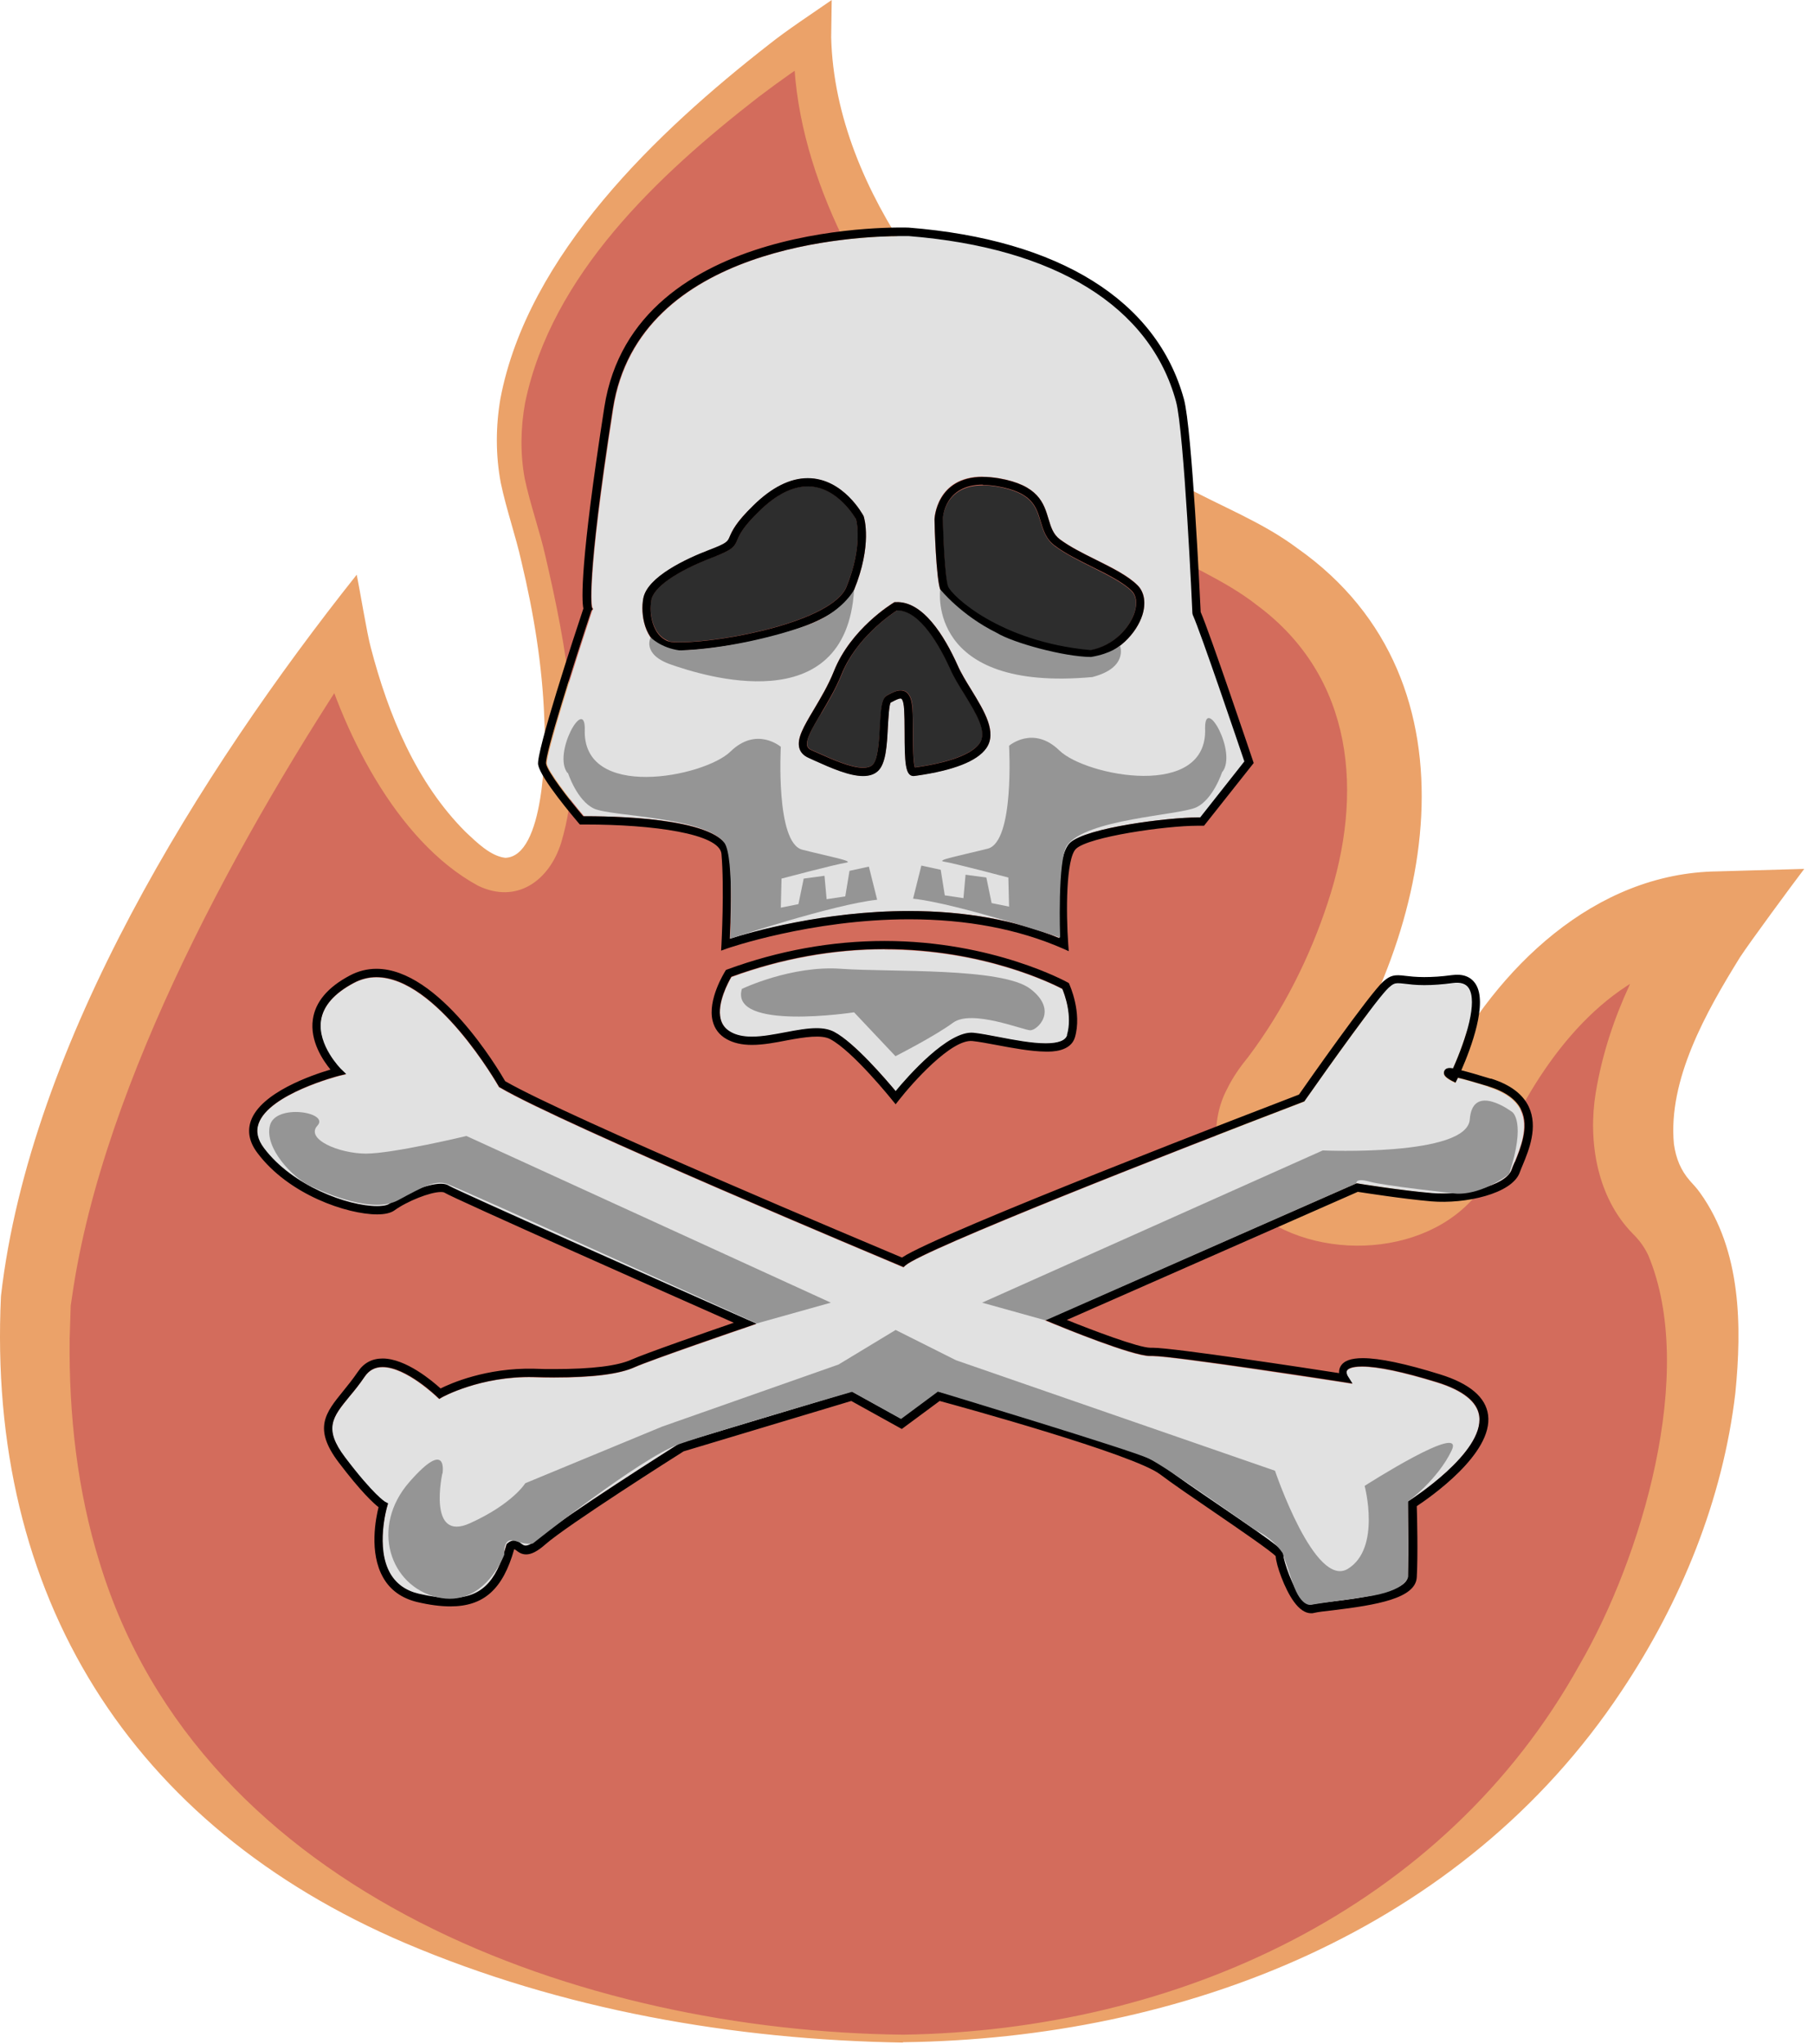 <svg width="103" height="116" viewBox="0 0 103 116" fill="none" xmlns="http://www.w3.org/2000/svg">
<g opacity="0.8">
<path d="M51.285 115.71C51.285 115.71 0.245 116.59 2.025 73.97C3.835 56.87 19.425 36.04 19.425 36.04C19.425 36.04 21.225 44.59 26.635 48.78C32.045 52.96 33.435 41.81 29.425 28.56C25.415 15.31 46.155 2.06 46.155 2.06C46.155 2.06 44.945 19.14 69.695 31C84.685 38.67 77.365 55.43 72.485 61.69C67.605 67.95 80.235 71.06 82.635 65.15C85.035 59.24 89.915 52.07 97.645 51.86C97.645 51.86 89.225 63.3 94.465 68.65C101.295 75.62 93.885 114.67 51.285 115.71Z" fill="#C84733"/>
<path d="M51.285 115.94C41.635 115.78 31.915 114.08 23.005 110.29C7.395 103.63 -0.755 90.56 0.055 73.56C1.705 59.18 11.375 43.79 20.255 32.62C20.435 33.49 20.835 35.96 21.055 36.76C22.045 40.56 23.635 44.43 26.445 47.23C27.065 47.81 27.845 48.59 28.685 48.69C30.915 48.63 31.005 42.49 30.905 40.77C30.795 37.78 30.305 34.79 29.605 31.87C29.275 30.39 28.745 28.9 28.435 27.41C28.135 25.83 28.145 24.19 28.415 22.62C29.975 14.44 37.335 7.46 43.655 2.53C44.695 1.7 46.115 0.77 47.225 0L47.195 2.12C47.305 6.6 49.175 10.9 51.665 14.57C54.895 19.25 59.395 22.96 64.225 25.91C65.215 26.48 66.205 27.07 67.225 27.59C69.365 28.76 71.675 29.63 73.665 31.12C84.495 38.74 81.295 53.46 74.545 62.74C74.225 63.18 73.625 63.91 73.685 64.43C73.745 64.8 74.065 65.03 74.475 65.28C76.155 66.2 79.455 66.23 80.345 64.25C80.815 63.09 81.345 61.94 81.945 60.84C84.995 55 90.495 49.54 97.545 49.46L102.445 49.32C101.775 50.2 99.335 53.51 98.795 54.34C96.875 57.44 94.705 61.27 95.045 64.93C95.165 65.77 95.435 66.42 95.945 67.01L96.025 67.1L96.205 67.3C96.325 67.43 96.435 67.57 96.535 67.71C98.885 70.99 98.905 75.31 98.535 79.06C97.825 85.14 95.435 90.95 92.075 95.98C83.025 109.61 67.145 115.72 51.255 115.92L51.285 115.94ZM51.275 115.49C66.815 115.26 81.985 108.37 89.685 94.5C93.195 88.46 96.375 77.88 93.585 71.24C93.345 70.74 93.075 70.39 92.715 70.03C90.655 67.94 90.165 64.74 90.605 62.03C91.335 57.65 93.285 54 95.705 50.44L97.695 54.24C92.435 54.39 88.595 58.73 86.245 63.14C85.215 64.89 84.805 66.96 83.315 68.38C79.885 71.74 73.085 71.44 70.095 67.61C68.825 66.02 68.755 63.56 69.655 61.85C69.995 61.15 70.405 60.57 70.885 59.98C72.845 57.38 74.375 54.34 75.385 51.25C77.445 45.06 76.905 38.43 71.345 34.33C69.555 32.93 67.395 32.08 65.435 30.91C58.015 26.69 51.235 20.73 47.555 12.87C46.065 9.63 45.055 6.1 45.065 2.5C45.065 2.33 45.065 2.19 45.085 1.98L46.735 2.96C45.495 3.72 44.255 4.61 43.065 5.51C37.385 9.92 31.315 15.59 29.815 22.87C29.555 24.3 29.535 25.76 29.795 27.17C30.105 28.63 30.635 30.1 30.965 31.55C32.115 36.49 33.355 42.85 31.865 47.83C31.195 49.98 29.345 51.34 27.135 50.27C22.435 47.71 19.345 41.33 18.015 36.34L20.575 36.91C13.765 47.11 5.865 61.37 4.105 73.51L4.045 73.91L4.015 74.11C3.995 74.63 3.975 75.47 3.955 75.99C3.905 80.28 4.385 84.62 5.665 88.72C11.435 107.6 33.135 115.29 51.275 115.49Z" fill="#E68B43"/>
</g>
<path d="M37.935 36.39C37.935 36.39 38.145 36.45 38.605 36.45C41.105 36.45 47.265 35.26 48.065 33.3C49.035 30.92 48.615 29.48 48.605 29.46C48.605 29.46 47.585 27.6 45.865 27.6C44.995 27.6 44.065 28.07 43.115 29C42.175 29.91 41.995 30.34 41.875 30.62C41.695 31.05 41.585 31.21 40.445 31.64C38.415 32.42 37.115 33.32 36.985 34.05C36.845 34.81 37.055 36.03 37.935 36.37V36.39Z" fill="#2D2D2D"/>
<path d="M61.905 36.92C63.245 36.67 64.145 35.63 64.415 34.77C64.575 34.26 64.515 33.82 64.255 33.56C63.765 33.07 62.865 32.63 61.995 32.19C61.245 31.82 60.475 31.43 59.895 31C59.385 30.62 59.225 30.1 59.075 29.6C58.825 28.76 58.585 27.96 56.615 27.62C56.325 27.57 56.045 27.55 55.795 27.55C53.615 27.55 53.525 29.42 53.525 29.5C53.555 30.79 53.665 32.89 53.825 33.33C54.025 33.86 56.755 36.47 61.905 36.94V36.92Z" fill="#2D2D2D"/>
<path d="M33.145 46.33H33.285C35.685 46.33 41.275 46.53 41.445 48.43C41.585 50.04 41.505 52.41 41.465 53.29C42.645 52.92 46.825 51.71 51.635 51.71C54.825 51.71 57.695 52.23 60.175 53.25C60.105 52.03 59.985 48.6 60.785 47.84C61.695 46.97 66.345 46.4 67.995 46.4C68.055 46.4 68.115 46.4 68.175 46.4L70.685 43.22C70.355 42.25 68.185 35.82 67.755 34.9L67.735 34.81C67.735 34.71 67.265 24.47 66.805 22.79C65.335 17.39 59.935 14.06 51.615 13.4C51.615 13.4 51.465 13.4 51.205 13.4C48.725 13.4 36.275 13.87 34.825 23.2C33.265 33.21 33.615 34.43 33.635 34.48L33.685 34.57L33.635 34.64C32.605 37.74 30.995 42.84 31.055 43.35C31.135 43.8 32.355 45.38 33.165 46.33H33.145ZM55.805 27.06C56.085 27.06 56.385 27.09 56.705 27.14C58.965 27.53 59.265 28.55 59.535 29.45C59.675 29.92 59.795 30.32 60.185 30.61C60.735 31.02 61.485 31.4 62.215 31.76C63.165 32.23 64.055 32.67 64.595 33.22C64.985 33.61 65.085 34.22 64.865 34.9C64.555 35.9 63.505 37.1 61.955 37.38H61.925H61.895C56.505 36.9 53.635 34.13 53.385 33.46C53.145 32.81 53.065 29.81 53.055 29.47C53.055 29.43 53.155 27.05 55.795 27.05L55.805 27.06ZM50.795 34.18H50.855C52.395 34.09 53.625 36.09 54.375 37.76C54.575 38.21 54.875 38.7 55.165 39.17C55.885 40.35 56.645 41.57 55.995 42.47C55.475 43.2 54.145 43.72 52.045 44.02L51.875 44.04C51.405 44.04 51.375 43.27 51.365 41.53C51.365 41.04 51.365 40.58 51.335 40.23C51.335 40.09 51.285 39.64 51.135 39.64C51.025 39.64 50.855 39.73 50.695 39.81L50.575 39.87C50.485 39.98 50.445 40.74 50.415 41.24C50.355 42.28 50.305 43.35 49.845 43.76C49.635 43.95 49.355 44.04 49.005 44.04C48.215 44.04 47.185 43.58 46.265 43.17L45.915 43.01C45.645 42.89 45.475 42.72 45.395 42.48C45.215 41.93 45.635 41.23 46.215 40.26C46.595 39.61 47.035 38.88 47.355 38.08C48.315 35.68 50.645 34.26 50.745 34.2L50.795 34.17V34.18ZM36.525 33.98C36.755 32.74 38.975 31.72 40.275 31.22C41.275 30.84 41.315 30.75 41.435 30.46C41.565 30.14 41.765 29.66 42.785 28.69C43.825 27.67 44.865 27.15 45.865 27.15C47.875 27.15 48.985 29.21 49.035 29.3C49.075 29.4 49.535 30.94 48.495 33.49C47.515 35.9 40.655 36.93 38.605 36.93C38.205 36.93 37.935 36.9 37.765 36.84C36.565 36.38 36.365 34.85 36.525 33.99V33.98Z" fill="#E1E1E1"/>
<path d="M46.615 40.51C46.155 41.27 45.735 42 45.845 42.34C45.865 42.4 45.915 42.5 46.105 42.58L46.465 42.74C47.295 43.11 48.325 43.57 49.015 43.57C49.255 43.57 49.425 43.52 49.545 43.41C49.855 43.13 49.915 42.03 49.965 41.22C50.025 40.17 50.065 39.62 50.385 39.46L50.495 39.4C50.705 39.29 50.925 39.18 51.145 39.18C51.745 39.18 51.805 39.95 51.815 40.2C51.835 40.56 51.845 41.03 51.845 41.52C51.845 42.18 51.845 43.25 51.955 43.55H51.985C54.435 43.2 55.315 42.61 55.625 42.19C56.085 41.54 55.445 40.51 54.775 39.41C54.475 38.93 54.175 38.43 53.955 37.95C53.395 36.71 52.265 34.64 50.955 34.64H50.945C50.605 34.86 48.625 36.2 47.805 38.26C47.465 39.1 47.025 39.85 46.625 40.51H46.615Z" fill="#2D2D2D"/>
<path d="M84.505 61.68C83.745 61.44 83.165 61.28 82.775 61.19C82.755 61.23 82.745 61.25 82.745 61.25L82.635 61.47L82.415 61.36C82.065 61.17 81.945 61.03 81.985 60.85C82.005 60.79 82.065 60.64 82.305 60.64C82.355 60.64 82.415 60.64 82.495 60.66C83.265 58.93 83.885 56.88 83.385 56.11C83.225 55.86 82.925 55.76 82.485 55.82C81.875 55.9 81.345 55.94 80.865 55.94C80.355 55.94 79.995 55.9 79.735 55.86C79.585 55.84 79.475 55.83 79.365 55.83C79.195 55.83 79.075 55.87 78.845 56.08C78.245 56.62 75.475 60.5 74.095 62.47L74.055 62.53L73.985 62.56C66.625 65.37 52.435 70.94 51.405 71.84L51.295 71.94L51.155 71.88C50.375 71.55 31.975 63.85 28.395 61.75L28.335 61.72L28.305 61.67C28.275 61.61 24.775 55.48 21.365 55.48C20.915 55.48 20.485 55.59 20.075 55.81C18.965 56.4 18.335 57.12 18.215 57.95C18.015 59.36 19.335 60.67 19.345 60.69L19.645 60.98L19.235 61.08C19.235 61.08 15.265 62.1 14.675 63.79C14.515 64.24 14.615 64.69 14.975 65.18C16.585 67.33 19.745 68.48 21.395 68.48C21.855 68.48 22.035 68.39 22.095 68.35C22.835 67.81 24.245 67.21 25.025 67.21C25.225 67.21 25.385 67.25 25.495 67.33C25.925 67.61 37.835 72.9 42.395 74.91L42.945 75.15L42.375 75.35C42.325 75.37 36.885 77.23 36.045 77.61C35.175 78 33.675 78.2 31.445 78.2C31.085 78.2 30.705 78.2 30.295 78.18C27.285 78.1 25.105 79.31 25.085 79.33L24.935 79.42L24.805 79.3C24.805 79.3 23.055 77.61 21.715 77.61C21.275 77.61 20.945 77.79 20.695 78.16C20.405 78.59 20.105 78.96 19.835 79.28C18.875 80.46 18.345 81.1 19.585 82.74C21.215 84.9 21.855 85.26 21.855 85.26L22.025 85.35L21.975 85.53C21.975 85.53 21.295 87.86 22.155 89.34C22.495 89.92 23.035 90.31 23.765 90.48C24.445 90.64 25.035 90.72 25.555 90.72C27.265 90.72 28.155 89.89 28.735 87.74L28.755 87.67L28.805 87.62C28.935 87.51 29.055 87.46 29.185 87.46C29.355 87.46 29.475 87.55 29.575 87.63C29.675 87.7 29.735 87.75 29.835 87.75C29.955 87.75 30.185 87.67 30.605 87.31C31.935 86.14 38.285 82.13 38.555 81.96L38.615 81.93L48.355 79L51.135 80.54L53.225 78.99L53.335 79.02C53.785 79.14 64.455 82.02 66.115 83.29C66.765 83.79 67.995 84.63 69.185 85.44C72.965 88.02 72.945 88.08 72.865 88.33C72.865 88.55 73.375 90.2 74.005 90.86C74.125 90.98 74.305 91.12 74.465 91.09C74.705 91.04 75.095 90.99 75.585 90.93C76.975 90.76 79.875 90.41 79.925 89.51C80.005 88.12 79.925 85.4 79.925 85.38V85.25L80.035 85.18C80.075 85.15 84.265 82.48 83.985 80.39C83.875 79.58 83.065 78.93 81.575 78.47C79.655 77.88 78.235 77.58 77.335 77.58C76.675 77.58 76.515 77.74 76.475 77.81C76.405 77.94 76.505 78.12 76.515 78.12L76.785 78.55L76.285 78.47C76.185 78.46 66.665 76.98 65.425 76.98C65.405 76.98 65.385 76.98 65.365 76.98C65.345 76.98 65.315 76.98 65.285 76.98C64.275 76.98 60.295 75.34 59.845 75.16L59.335 74.95L76.995 67.17H77.065C77.065 67.17 79.505 67.57 81.285 67.73C83.015 67.88 85.485 67.34 85.825 66.4C85.865 66.28 85.925 66.13 85.995 65.98C86.315 65.19 86.805 64 86.355 63.04C86.075 62.44 85.445 61.99 84.485 61.69L84.505 61.68Z" fill="#E1E1E1"/>
<path d="M50.235 53.89C47.305 53.89 44.385 54.42 41.535 55.46C41.365 55.75 40.705 56.96 40.925 57.85C41.005 58.17 41.195 58.41 41.495 58.59C41.805 58.77 42.205 58.86 42.705 58.86C43.305 58.86 43.965 58.73 44.615 58.61C45.245 58.49 45.835 58.38 46.375 58.38C46.785 58.38 47.115 58.45 47.375 58.59C48.525 59.2 50.295 61.26 50.865 61.95C51.535 61.14 53.845 58.5 55.285 58.64C55.675 58.68 56.175 58.77 56.715 58.88C57.595 59.05 58.595 59.24 59.385 59.24C60.095 59.24 60.505 59.08 60.605 58.77C60.925 57.69 60.455 56.46 60.335 56.15C59.775 55.86 55.865 53.9 50.245 53.9L50.235 53.89Z" fill="#E1E1E1"/>
<path d="M30.565 43.43C30.695 44.18 32.635 46.46 32.855 46.72L32.925 46.8H33.275C37.025 46.8 40.865 47.31 40.965 48.47C41.135 50.43 40.965 53.58 40.965 53.61L40.945 53.96L41.275 53.84C41.275 53.84 46.035 52.18 51.625 52.18C54.905 52.18 57.825 52.74 60.325 53.83L60.685 53.99L60.655 53.6C60.525 51.79 60.525 48.73 61.095 48.18C61.825 47.49 66.205 46.87 67.975 46.87C68.075 46.87 68.165 46.87 68.245 46.87H68.365L71.185 43.31L71.145 43.19C71.045 42.89 68.685 35.9 68.175 34.74C68.135 33.9 67.685 24.35 67.225 22.66C65.695 17.06 60.155 13.6 51.605 12.92C51.605 12.92 35.995 12.32 34.315 23.11C32.935 31.97 33.025 34.06 33.125 34.54C32.625 36.04 30.435 42.69 30.555 43.41L30.565 43.43ZM33.605 34.64L33.655 34.57L33.605 34.48C33.605 34.48 33.235 33.21 34.795 23.2C36.245 13.87 48.695 13.4 51.175 13.4C51.435 13.4 51.585 13.4 51.585 13.4C59.915 14.06 65.305 17.39 66.775 22.79C67.235 24.47 67.705 34.71 67.705 34.81L67.725 34.9C68.155 35.83 70.325 42.25 70.655 43.22L68.145 46.4C68.085 46.4 68.035 46.4 67.965 46.4C66.325 46.4 61.665 46.98 60.755 47.84C59.955 48.6 60.075 52.03 60.145 53.25C57.665 52.23 54.795 51.71 51.605 51.71C46.785 51.71 42.605 52.91 41.435 53.29C41.475 52.41 41.565 50.03 41.415 48.43C41.245 46.54 35.655 46.33 33.255 46.33H33.115C32.305 45.38 31.085 43.81 31.005 43.35C30.935 42.84 32.555 37.74 33.585 34.64H33.605Z" fill="black"/>
<path d="M37.765 36.83C37.925 36.89 38.205 36.92 38.605 36.92C40.655 36.92 47.515 35.88 48.495 33.48C49.535 30.93 49.075 29.39 49.035 29.29C48.985 29.2 47.875 27.14 45.865 27.14C44.865 27.14 43.825 27.66 42.785 28.68C41.775 29.66 41.575 30.14 41.435 30.45C41.315 30.74 41.275 30.83 40.275 31.21C38.965 31.71 36.745 32.74 36.525 33.97C36.365 34.83 36.575 36.36 37.765 36.82V36.83ZM36.985 34.06C37.115 33.33 38.415 32.43 40.445 31.65C41.585 31.21 41.695 31.06 41.875 30.63C41.995 30.35 42.175 29.92 43.115 29.01C44.065 28.08 44.995 27.61 45.865 27.61C47.585 27.61 48.595 29.47 48.605 29.47C48.605 29.48 49.035 30.92 48.065 33.31C47.265 35.27 41.105 36.46 38.605 36.46C38.145 36.46 37.985 36.42 37.935 36.4C37.045 36.06 36.845 34.83 36.985 34.08V34.06Z" fill="black"/>
<path d="M61.895 37.39H61.925H61.955C63.505 37.11 64.545 35.91 64.865 34.91C65.075 34.23 64.975 33.61 64.595 33.23C64.055 32.69 63.155 32.24 62.215 31.77C61.485 31.41 60.735 31.03 60.185 30.62C59.795 30.33 59.675 29.92 59.535 29.46C59.265 28.56 58.965 27.54 56.705 27.15C56.385 27.1 56.085 27.07 55.805 27.07C53.165 27.07 53.065 29.45 53.065 29.49C53.065 29.83 53.155 32.83 53.395 33.48C53.645 34.14 56.515 36.92 61.905 37.4L61.895 37.39ZM55.805 27.53C56.055 27.53 56.335 27.55 56.625 27.6C58.595 27.94 58.835 28.74 59.085 29.58C59.235 30.08 59.385 30.6 59.905 30.98C60.485 31.42 61.265 31.8 62.005 32.17C62.875 32.6 63.775 33.05 64.265 33.54C64.525 33.8 64.585 34.24 64.425 34.75C64.155 35.61 63.255 36.65 61.915 36.9C56.765 36.43 54.035 33.81 53.835 33.29C53.675 32.86 53.565 30.76 53.535 29.46C53.535 29.38 53.625 27.51 55.805 27.51V27.53Z" fill="black"/>
<path d="M47.355 38.09C47.035 38.9 46.595 39.63 46.215 40.27C45.635 41.24 45.225 41.94 45.395 42.49C45.465 42.72 45.645 42.9 45.915 43.02L46.265 43.18C47.175 43.59 48.215 44.05 49.005 44.05C49.355 44.05 49.645 43.96 49.845 43.77C50.305 43.36 50.365 42.29 50.415 41.25C50.445 40.75 50.485 40 50.575 39.88L50.695 39.82C50.845 39.74 51.025 39.65 51.135 39.65C51.285 39.65 51.325 40.1 51.335 40.24C51.355 40.59 51.365 41.05 51.365 41.54C51.365 43.28 51.395 44.05 51.875 44.05L52.045 44.03C54.145 43.73 55.475 43.21 55.995 42.48C56.635 41.58 55.885 40.36 55.165 39.18C54.875 38.71 54.575 38.23 54.375 37.77C53.625 36.1 52.395 34.09 50.855 34.18H50.795L50.745 34.21C50.645 34.27 48.315 35.69 47.355 38.09ZM50.935 34.65H50.945C52.255 34.65 53.385 36.73 53.945 37.96C54.155 38.44 54.465 38.94 54.765 39.42C55.435 40.52 56.075 41.55 55.615 42.2C55.305 42.63 54.435 43.21 51.975 43.56H51.945C51.845 43.26 51.835 42.19 51.835 41.53C51.835 41.03 51.835 40.57 51.805 40.21C51.785 39.96 51.735 39.19 51.135 39.19C50.915 39.19 50.695 39.3 50.485 39.41L50.375 39.47C50.055 39.63 50.015 40.18 49.955 41.23C49.915 42.04 49.855 43.14 49.535 43.42C49.415 43.53 49.235 43.58 49.005 43.58C48.315 43.58 47.285 43.12 46.455 42.75L46.095 42.59C45.905 42.51 45.855 42.41 45.835 42.35C45.725 42 46.155 41.28 46.605 40.52C46.995 39.86 47.445 39.11 47.785 38.27C48.615 36.21 50.585 34.87 50.925 34.65H50.935Z" fill="black"/>
<path d="M60.685 55.8L60.615 55.76C60.615 55.76 56.395 53.41 50.225 53.41C47.215 53.41 44.205 53.96 41.285 55.03L41.215 55.06L41.175 55.13C41.135 55.2 40.165 56.74 40.465 57.95C40.575 58.4 40.845 58.75 41.255 58.98C41.645 59.2 42.115 59.31 42.695 59.31C43.335 59.31 44.025 59.18 44.685 59.05C45.705 58.86 46.645 58.72 47.135 58.98C48.415 59.65 50.645 62.42 50.665 62.45L50.855 62.68L51.035 62.45C51.785 61.49 54.015 58.97 55.215 59.09C55.585 59.13 56.075 59.22 56.605 59.32C57.505 59.49 58.535 59.68 59.365 59.69C59.735 59.7 60.795 59.69 61.035 58.88C61.445 57.48 60.745 55.93 60.715 55.86L60.685 55.79V55.8ZM60.595 58.75C60.505 59.06 60.095 59.22 59.375 59.22C58.585 59.22 57.585 59.03 56.705 58.86C56.165 58.76 55.665 58.66 55.275 58.62C53.835 58.48 51.525 61.12 50.855 61.93C50.275 61.24 48.515 59.18 47.365 58.57C47.095 58.43 46.775 58.36 46.365 58.36C45.835 58.36 45.235 58.47 44.605 58.59C43.965 58.71 43.295 58.84 42.695 58.84C42.195 58.84 41.795 58.75 41.485 58.57C41.185 58.4 40.995 58.16 40.915 57.83C40.695 56.94 41.355 55.73 41.525 55.44C44.365 54.4 47.295 53.87 50.225 53.87C55.835 53.87 59.755 55.83 60.315 56.12C60.445 56.42 60.905 57.66 60.585 58.74L60.595 58.75Z" fill="black"/>
<path d="M84.645 61.23C83.935 61.01 83.375 60.85 82.975 60.75C83.535 59.47 84.485 56.93 83.785 55.85C83.515 55.44 83.075 55.26 82.425 55.35C81.845 55.43 81.335 55.46 80.865 55.46C80.395 55.46 80.055 55.42 79.795 55.39C79.195 55.31 78.945 55.35 78.535 55.72C77.775 56.4 74.205 61.48 73.755 62.13C72.245 62.71 53.335 69.96 51.215 71.38C49.575 70.69 32.215 63.41 28.685 61.37C28.295 60.7 24.915 54.99 21.375 54.99C20.845 54.99 20.335 55.12 19.865 55.37C18.615 56.03 17.905 56.87 17.765 57.86C17.585 59.09 18.345 60.2 18.765 60.71C17.715 61.02 14.815 62.01 14.245 63.62C14.035 64.22 14.155 64.83 14.615 65.44C16.395 67.82 19.725 68.93 21.415 68.93C21.855 68.93 22.185 68.85 22.385 68.71C23.115 68.18 24.425 67.66 25.035 67.66C25.175 67.66 25.235 67.69 25.245 67.7C25.685 67.99 38.495 73.68 41.665 75.08C40.235 75.57 36.565 76.85 35.865 77.17C35.065 77.53 33.625 77.71 31.455 77.71C31.105 77.71 30.725 77.71 30.315 77.69C27.595 77.63 25.575 78.53 25.015 78.81C24.565 78.4 23.045 77.11 21.725 77.11C21.125 77.11 20.655 77.36 20.315 77.87C20.035 78.28 19.745 78.64 19.485 78.96C18.485 80.19 17.765 81.07 19.225 83C20.515 84.7 21.205 85.32 21.495 85.55C21.345 86.14 20.935 88.13 21.765 89.56C22.165 90.26 22.815 90.72 23.675 90.93C24.395 91.1 25.015 91.18 25.575 91.18C27.465 91.18 28.555 90.21 29.195 87.94C29.205 87.94 29.215 87.94 29.215 87.94C29.235 87.94 29.285 87.99 29.325 88.01C29.435 88.1 29.615 88.23 29.875 88.23C30.175 88.23 30.525 88.05 30.955 87.67C32.215 86.56 38.355 82.67 38.815 82.38L48.335 79.52L51.205 81.11L53.355 79.52C54.505 79.83 64.355 82.54 65.865 83.68C66.525 84.18 67.765 85.03 68.955 85.84C70.385 86.82 72.155 88.03 72.435 88.33C72.455 88.82 72.935 90.18 73.465 90.91C73.785 91.35 74.115 91.57 74.445 91.57C74.505 91.57 74.555 91.57 74.615 91.55C74.825 91.5 75.225 91.45 75.695 91.4C78.165 91.1 80.375 90.73 80.445 89.53C80.515 88.3 80.465 86.06 80.445 85.49C81.155 85.02 84.785 82.52 84.495 80.32C84.365 79.31 83.445 78.53 81.765 78.01C79.805 77.4 78.325 77.09 77.385 77.09C76.705 77.09 76.295 77.24 76.115 77.56C76.045 77.68 76.025 77.82 76.035 77.94C74.245 77.66 66.615 76.5 65.465 76.5C65.425 76.5 65.395 76.5 65.325 76.5C64.645 76.5 62.015 75.5 60.575 74.92L77.095 67.65C77.505 67.71 79.655 68.05 81.275 68.19C83.175 68.35 85.865 67.77 86.295 66.54C86.335 66.42 86.395 66.29 86.455 66.14C86.815 65.28 87.345 63.97 86.805 62.82C86.465 62.1 85.745 61.56 84.655 61.22L84.645 61.23ZM86.005 65.97C85.935 66.13 85.875 66.27 85.835 66.39C85.495 67.34 83.025 67.87 81.295 67.72C79.525 67.57 77.105 67.18 77.075 67.17H77.005L59.345 74.93L59.855 75.14C60.305 75.33 64.295 76.96 65.295 76.96C65.325 76.96 65.345 76.96 65.375 76.96C65.395 76.96 65.405 76.96 65.435 76.96C66.675 76.96 76.195 78.43 76.295 78.45L76.795 78.53L76.525 78.1C76.525 78.1 76.415 77.91 76.485 77.79C76.525 77.72 76.685 77.56 77.345 77.56C78.235 77.56 79.665 77.86 81.585 78.45C83.075 78.91 83.885 79.56 83.995 80.37C84.275 82.46 80.085 85.13 80.045 85.16L79.935 85.23V85.36C79.935 85.36 80.015 88.11 79.935 89.49C79.885 90.39 76.985 90.75 75.595 90.91C75.095 90.97 74.705 91.02 74.475 91.07C74.305 91.11 74.125 90.96 74.015 90.84C73.375 90.18 72.875 88.53 72.875 88.31C72.965 88.05 72.975 88 69.195 85.42C68.005 84.61 66.775 83.77 66.125 83.27C64.465 82 53.795 79.12 53.345 79L53.235 78.97L51.145 80.52L48.365 78.98L38.625 81.91L38.565 81.94C38.295 82.11 31.955 86.12 30.615 87.29C30.205 87.65 29.965 87.73 29.845 87.73C29.745 87.73 29.685 87.68 29.585 87.61C29.485 87.53 29.365 87.44 29.195 87.44C29.065 87.44 28.945 87.49 28.815 87.6L28.765 87.65L28.745 87.72C28.165 89.86 27.265 90.7 25.565 90.7C25.045 90.7 24.465 90.62 23.775 90.46C23.045 90.29 22.505 89.9 22.165 89.32C21.305 87.84 21.975 85.53 21.985 85.51L22.035 85.33L21.865 85.24C21.865 85.24 21.225 84.87 19.595 82.72C18.355 81.08 18.885 80.43 19.845 79.26C20.115 78.94 20.415 78.57 20.705 78.14C20.955 77.77 21.295 77.59 21.725 77.59C23.065 77.59 24.795 79.26 24.815 79.28L24.945 79.4L25.095 79.31C25.095 79.31 27.285 78.09 30.305 78.16C30.715 78.17 31.095 78.18 31.455 78.18C33.685 78.18 35.185 77.99 36.055 77.59C36.895 77.21 42.325 75.34 42.385 75.33L42.955 75.13L42.405 74.89C37.855 72.87 25.945 67.58 25.505 67.31C25.385 67.23 25.235 67.19 25.035 67.19C24.255 67.19 22.845 67.79 22.105 68.33C22.045 68.37 21.875 68.46 21.405 68.46C19.745 68.46 16.595 67.31 14.985 65.16C14.625 64.68 14.525 64.22 14.685 63.77C15.285 62.08 19.205 61.07 19.245 61.06L19.655 60.96L19.355 60.67C19.355 60.67 18.025 59.34 18.225 57.93C18.345 57.1 18.975 56.38 20.085 55.79C20.495 55.57 20.925 55.46 21.375 55.46C24.785 55.46 28.275 61.59 28.315 61.65L28.345 61.7L28.405 61.73C31.985 63.83 50.385 71.53 51.165 71.86L51.305 71.92L51.415 71.82C52.445 70.91 66.635 65.35 73.995 62.54L74.065 62.51L74.105 62.45C75.485 60.48 78.245 56.61 78.855 56.06C79.085 55.85 79.205 55.81 79.375 55.81C79.475 55.81 79.595 55.82 79.745 55.84C80.005 55.87 80.355 55.92 80.875 55.92C81.365 55.92 81.895 55.88 82.495 55.8C82.935 55.74 83.235 55.84 83.395 56.09C83.895 56.86 83.275 58.91 82.505 60.64C82.425 60.63 82.365 60.62 82.315 60.62C82.075 60.62 82.015 60.76 81.995 60.83C81.955 61.01 82.075 61.15 82.425 61.34L82.645 61.45L82.755 61.23C82.755 61.23 82.755 61.21 82.785 61.17C83.175 61.26 83.755 61.43 84.515 61.66C85.475 61.96 86.105 62.41 86.385 63.01C86.835 63.97 86.345 65.16 86.025 65.95L86.005 65.97Z" fill="black"/>
<path d="M36.945 36.18C36.945 36.18 36.415 37.15 38.125 37.73C39.825 38.32 48.045 40.99 48.495 33.48C48.495 33.48 47.815 34.78 45.825 35.49C43.835 36.2 41.055 36.83 38.605 36.92C37.525 36.78 36.945 36.18 36.945 36.18Z" fill="#959595"/>
<path d="M53.385 33.47C53.385 33.47 52.585 39.29 62.025 38.43C64.085 37.9 63.595 36.65 63.595 36.65C63.595 36.65 63.075 37.11 61.945 37.29C60.395 37.28 57.505 36.48 56.595 35.92C54.565 34.92 53.395 33.46 53.395 33.46L53.385 33.47Z" fill="#959595"/>
<path d="M32.245 43.86C32.245 43.86 32.755 45.45 33.735 45.9C34.715 46.35 40.055 46.35 41.145 47.86C41.695 48.71 41.455 53.28 41.455 53.28C41.455 53.28 47.295 51.34 49.805 51.07L49.335 49.19L48.235 49.43L47.995 50.88L46.935 51.04L46.815 49.71L45.635 49.87L45.335 51.32L44.335 51.52L44.375 49.87C44.375 49.87 47.475 49.05 48.025 48.97C48.575 48.89 47.085 48.62 45.555 48.23C44.025 47.84 44.335 42.39 44.335 42.39C44.335 42.39 42.965 41.21 41.475 42.66C39.985 44.11 33.015 45.48 33.205 41.37C33.205 39.53 31.365 42.78 32.225 43.88L32.245 43.86Z" fill="#959595"/>
<path d="M69.405 43.79C69.405 43.79 68.895 45.38 67.915 45.83C66.935 46.28 61.665 46.48 60.585 47.99C60.035 48.84 60.195 53.22 60.195 53.22C60.195 53.22 54.355 51.28 51.845 51.01L52.315 49.13L53.415 49.37L53.645 50.82L54.705 50.98L54.825 49.65L56.005 49.81L56.305 51.26L57.295 51.46L57.255 49.81C57.255 49.81 54.155 48.99 53.615 48.91C53.065 48.83 54.555 48.56 56.085 48.17C57.615 47.78 57.295 42.33 57.295 42.33C57.295 42.33 58.665 41.15 60.155 42.6C61.645 44.05 68.625 45.42 68.425 41.31C68.425 39.47 70.265 42.72 69.405 43.82V43.79Z" fill="#959595"/>
<path d="M42.125 56.13C42.125 56.13 44.945 54.78 47.765 54.99C50.585 55.19 56.895 54.9 58.505 56.13C60.115 57.36 58.895 58.48 58.505 58.48C58.115 58.48 55.175 57.27 54.115 58.05C53.055 58.83 50.845 59.95 50.845 59.95L48.495 57.46C48.495 57.46 41.415 58.54 42.125 56.13Z" fill="#959595"/>
<path d="M25.115 83.64C25.115 83.64 24.255 87.56 26.685 86.46C29.115 85.36 29.825 84.19 29.825 84.19L37.585 80.98L47.615 77.45L50.855 75.49L54.285 77.21L72.395 83.48C72.395 83.48 74.665 90.22 76.545 89.04C78.425 87.87 77.485 84.34 77.485 84.34C77.485 84.34 83.215 80.67 82.425 82.33C81.635 83.99 79.955 85.22 79.955 85.22V89.49C79.955 89.49 79.905 90.31 77.525 90.64C75.145 90.97 74.495 91.08 74.495 91.08C74.495 91.08 73.895 91.33 73.395 89.83C73.235 89.36 72.895 88.33 72.825 88.15C72.205 87.24 71.335 86.88 71.335 86.88C71.335 86.88 66.215 83.26 65.235 82.79C64.265 82.32 53.255 78.99 53.255 78.99L51.165 80.54L48.385 79C48.385 79 40.775 81.2 38.595 81.96C36.405 82.71 30.255 87.61 30.255 87.61C30.255 87.61 29.925 87.7 29.235 87.46C28.535 87.22 28.635 88.24 28.635 88.24C28.635 88.24 27.505 91.3 24.815 90.66C22.125 90.02 21.015 86.67 23.245 84.12C25.475 81.57 25.125 83.65 25.125 83.65L25.115 83.64Z" fill="#959595"/>
<path d="M42.965 75.12L47.175 73.94L26.485 64.48C26.485 64.48 22.315 65.48 20.785 65.48C19.255 65.48 17.315 64.66 18.025 63.89C18.735 63.13 15.635 62.62 15.325 63.89C15.005 65.15 16.595 66.83 17.605 67.31C18.615 67.79 21.205 68.89 22.615 68.12C24.025 67.36 24.675 67 25.315 67.18C25.965 67.36 42.965 75.12 42.965 75.12Z" fill="#959595"/>
<path d="M59.355 74.94L55.765 73.94L75.105 65.3C75.105 65.3 83.295 65.66 83.455 63.54C83.615 61.41 85.865 63.12 85.865 63.12C85.865 63.12 86.675 63.65 85.685 66.65C83.795 68.02 82.495 67.73 82.495 67.73C82.495 67.73 78.575 67.3 77.755 67.07C76.935 66.84 77.015 67.17 77.015 67.17L59.355 74.95V74.94Z" fill="#959595"/>
</svg>
